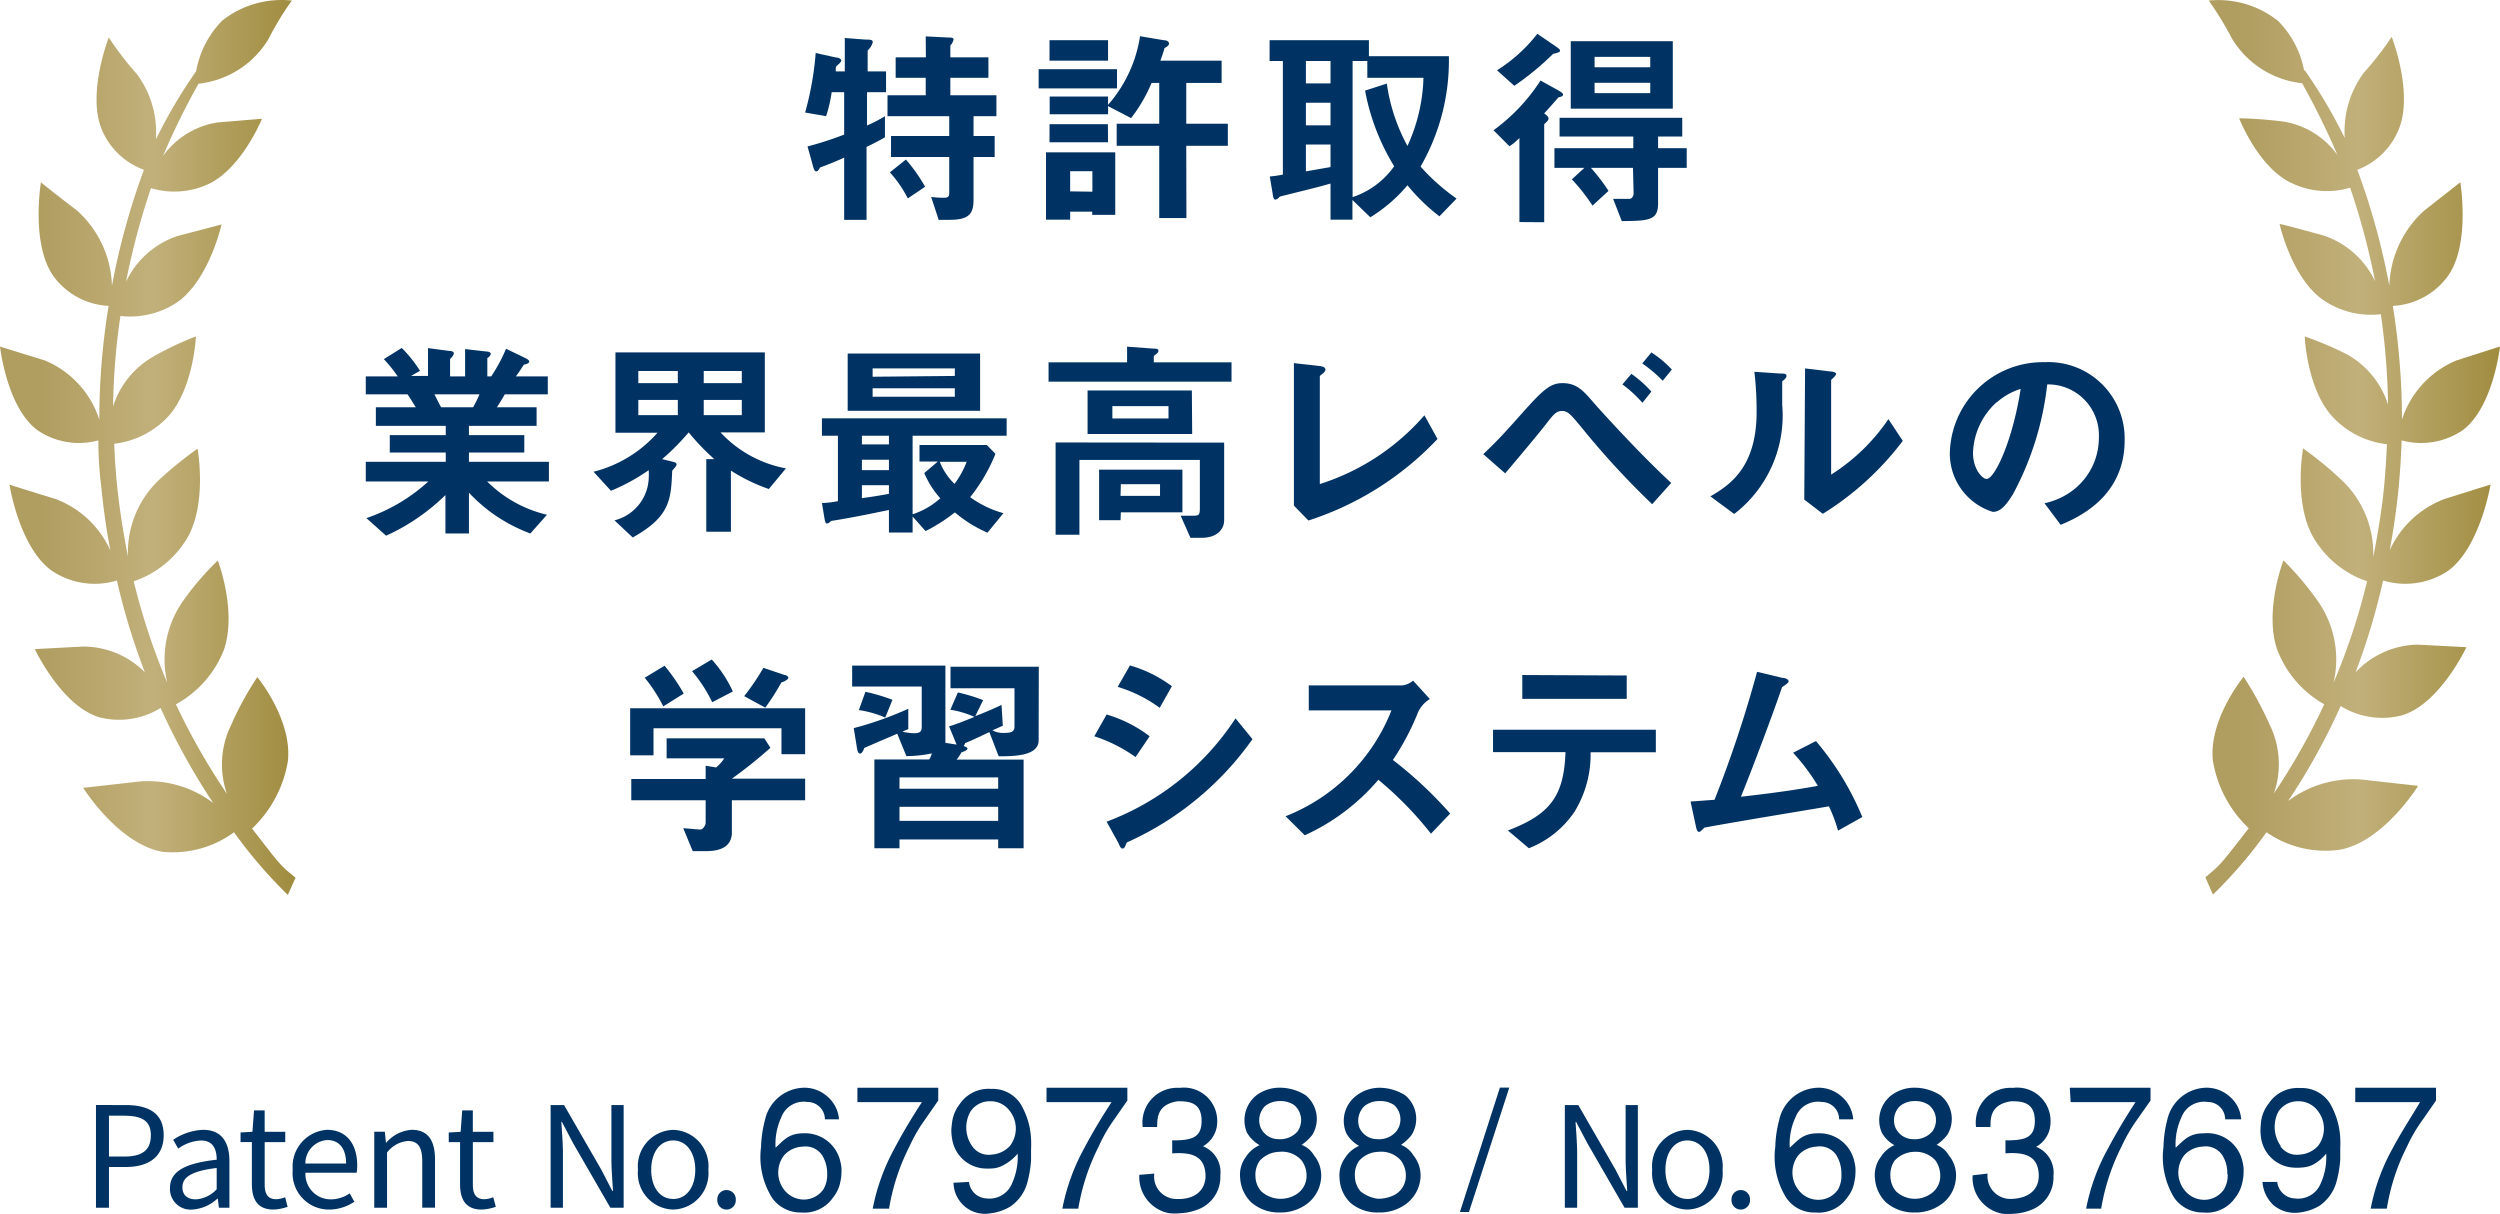 <svg xmlns="http://www.w3.org/2000/svg" xmlns:xlink="http://www.w3.org/1999/xlink" width="156.31" height="75.902" viewBox="0 0 156.31 75.902">
  <defs>
    <linearGradient id="linear-gradient" y1="0.5" x2="0.999" y2="0.5" gradientUnits="objectBoundingBox">
      <stop offset="0.13" stop-color="#b09d60"/>
      <stop offset="0.52" stop-color="#c1b07a"/>
      <stop offset="1" stop-color="#a08c3f"/>
    </linearGradient>
    <linearGradient id="linear-gradient-2" y1="0.5" x2="1.002" y2="0.5" xlink:href="#linear-gradient"/>
  </defs>
  <g id="グループ_7" data-name="グループ 7" transform="translate(-708.69 -366)">
    <path id="パス_48" data-name="パス 48" d="M52.78,9.82c-.47.22-1.05.45-1.51.62-.07.14-.14.24-.24.24s-.15-.14-.22-.41l-.32-1.15a20.419,20.419,0,0,0,2.29-.74V5.73H52a8.53,8.53,0,0,1-.35,1.5L50.34,7A19.44,19.44,0,0,0,51,3.28l1.27.28c.17,0,.33.1.33.18s-.1.19-.25.31-.07.27-.1.38h.57V2.34l1.29.1c.27,0,.46,0,.46.16a1.08,1.08,0,0,1-.32.52V4.43H55.4v1.3H54.21V7.81a8.42,8.42,0,0,0,1.12-.58V8.55c-.22.12-.46.27-1.15.6v4.56h-1.4Zm5.1-7.58,1.39.07c.17,0,.35,0,.35.12a.78.78,0,0,1-.2.38v.74H61.8V4.83H59.42V5.92H62.3V7.23H60.87V8.47h1.32V9.78H60.87v2.66c0,.89-.27,1.27-1.51,1.27h-.67l-.47-1.43a6.81,6.81,0,0,0,.8.05c.25,0,.33-.07.33-.31V9.78H55.71V8.47h3.64V7.23H55.49V5.92h2.39V4.83H56V3.55h1.89ZM56.76,12.37a7.59,7.59,0,0,0-1.12-1.63l1-.8a10.14,10.14,0,0,1,1.2,1.7Z" transform="translate(708.69 366.035)" fill="#003364"/>
    <path id="パス_49" data-name="パス 49" d="M69.84,5.49h-4.9V4.29h4.9Zm-4.44,4h4.33V13.4H68.29v-.2H66.91v.5H65.4Zm3.88-5.73H65.62V2.48h3.66Zm0,5.1H65.62V7.73h3.65Zm4.9,4.74h-1.7V9.08H69.82V7.7h2.66V5.15H72a9.6,9.6,0,0,1-1.28,2.2L69.28,6.6v.51H65.63V6h3.65v.52a8.42,8.42,0,0,0,2-4.29l1.49.25c.21,0,.32.1.32.21s-.12.2-.28.28c-.07.27-.18.57-.26.79h3.83V5.15H74.17V7.7h2.6V9.08h-2.6ZM68.3,11.95V10.67H66.91v1.26Z" transform="translate(708.69 366.035)" fill="#003364"/>
    <path id="パス_50" data-name="パス 50" d="M90,13.49a12,12,0,0,1-2-1.94,9.66,9.66,0,0,1-2.32,2l-1.12-1.08V13.7H83.19V11.44c-.87.26-2.3.59-3.18.82a.48.48,0,0,1-.27.19c-.07,0-.11-.08-.14-.21L79.39,11a7.068,7.068,0,0,0,.82-.12V3.78h-.83V2.48h6.21v1h5a13.3,13.3,0,0,1-1.77,6.9,12.78,12.78,0,0,0,2.25,2ZM83.19,5.18V3.78H81.65v1.4Zm0,2.62V6.39H81.65V7.8ZM81.65,9v1.68l1.54-.27V9Zm5.06-3.81A11.41,11.41,0,0,0,88,9.09a10.85,10.85,0,0,0,1-4.26H85.49V3.78h-.92v8.51a5.18,5.18,0,0,0,2.6-1.93,13.81,13.81,0,0,1-1.82-4.73Z" transform="translate(708.69 366.035)" fill="#003364"/>
    <path id="パス_51" data-name="パス 51" d="M95,13.85V8.59a3.54,3.54,0,0,1-.62.52l-1-1A11.65,11.65,0,0,0,96.32,5l1.1.61c.14.08.31.18.31.27s-.12.14-.29.17c-.22.26-.66.76-.89,1l.19.16a.27.27,0,0,1,.08.18c0,.08-.1.19-.27.34v6.13ZM93.6,4.36a9.81,9.81,0,0,0,2.52-2.28l1.16.79c.14.1.26.18.26.27s-.22.15-.43.19a17.61,17.61,0,0,1-2.43,2Zm8.5,6.1H99.47a11.44,11.44,0,0,1,1.1,1.44l-1,.92a11.721,11.721,0,0,0-1.29-1.64l.78-.72H97.19V9.23h4.93V8.5H97.51V7.33h7.67V8.5h-1.51v.73h1.79v1.23h-1.79v2.22c0,1.07-.57,1.09-2.27,1.11l-.54-1.39h1c.16,0,.28-.15.28-.36Zm-3.89-3.7V2.54h6.38V6.76ZM99.7,4.17h3.48V3.52H99.7Zm0,1.62h3.48V5.14H99.7Z" transform="translate(708.69 366.035)" fill="#003364"/>
    <path id="パス_52" data-name="パス 52" d="M33.16,33.32a10,10,0,0,1-3.84-2.55v2.55H27.85v-2.4a13,13,0,0,1-3.71,2.54l-1.23-1.1a11,11,0,0,0,3.87-2.29H22.87V28.84h5v-.58h-3.5V27.17h3.5v-.58H23.5V25.43H26c-.18-.27-.38-.62-.52-.81H22.87V23.5h2A9.13,9.13,0,0,0,24,22.42l1.12-.7a8.21,8.21,0,0,1,1.14,1.43l-.56.32h1.06V21.73l1.36.18c.18,0,.26.08.26.16a.78.78,0,0,1-.24.34V23.5h.94V21.79l1.3.15c.21,0,.31.08.31.16a.45.45,0,0,1-.22.25V23.5h.24a9.93,9.93,0,0,0,.93-1.73l1.16.56c.19.09.29.17.29.24s-.1.16-.33.19c-.19.28-.37.57-.51.74h2v1.12H31.56c-.19.34-.35.59-.49.81h2.48v1.16H29.32v.58h3.46v1.09H29.32v.58h5v1.23H30.46a7.82,7.82,0,0,0,3.74,2.08Zm-6-8.7c.11.2.27.54.42.81h2a7.59,7.59,0,0,0,.4-.81Z" transform="translate(708.69 366.035)" fill="#003364"/>
    <path id="パス_53" data-name="パス 53" d="M44.16,28.67h.5A14.31,14.31,0,0,1,43.06,27a14.869,14.869,0,0,1-1.66,1.67l.56.14c.21.05.34.08.34.19s-.13.23-.27.39c-.08,1.81-.12,2.87-2.47,4.18L38.42,32.5a2.83,2.83,0,0,0,2.14-2.61,4.449,4.449,0,0,0,0-.53,12.13,12.13,0,0,1-2.36,1.29l-1.09-1.19a7.88,7.88,0,0,0,4-2.44H38.48V22h9.34v5H45.05a7.42,7.42,0,0,0,4.09,2.25l-1.07,1.29a11.11,11.11,0,0,1-2.37-1.15v3.82H44.16Zm-1.78-4.75v-.76H39.91v.76Zm0,2v-.95H39.91v.95Zm4-2v-.76H44v.76Zm0,2v-.95H44v.95Z" transform="translate(708.69 366.035)" fill="#003364"/>
    <path id="パス_54" data-name="パス 54" d="M55.58,31.85c-1.1.23-2.47.51-3.63.69a.4.4,0,0,1-.25.16c-.1,0-.13-.22-.16-.38l-.15-.9a6.909,6.909,0,0,0,1-.12V27.21h-1V26.12H62.94v1.09H57.06v4.91a4.81,4.81,0,0,0,1.73-1,5.56,5.56,0,0,1-1-1.58l.85-.72H57.49V27.79H61.7l.54.55a10.78,10.78,0,0,1-1.58,2.71,6.34,6.34,0,0,0,2.08,1l-1,1.22A8.18,8.18,0,0,1,59.7,32a10.28,10.28,0,0,1-1.83,1.17l-.81-.91v1H55.58Zm5.7-6.2H53V22.07h8.28Zm-5.7,2.1v-.54H53.89v.54Zm0,1.61v-.65H53.89v.65Zm-1.69.94v.81c.53-.07,1-.14,1.69-.27V30.3Zm5.81-6.83V23H54.56v.52Zm0,.77H54.56v.53H59.7Zm-.94,4.6a3.9,3.9,0,0,0,.92,1.38,5.66,5.66,0,0,0,.76-1.38Z" transform="translate(708.69 366.035)" fill="#003364"/>
    <path id="パス_55" data-name="パス 55" d="M70.47,21.64l1.63.12c.17,0,.33,0,.33.14s-.15.2-.29.32v.4H77v1.21H65.56V22.62h4.91Zm6.07,6v4.84c0,.64-.52,1.11-1.39,1.11h-.72l-.61-1.38h.7c.42,0,.5,0,.5-.45V28.72H67.49V33.4H66V27.63Zm-2-.54H68V24.38h6.52Zm-4.48,5.39H68.72V29.33h5.21V32H70.08Zm3-6.36v-.77H69.55v.77Zm-3,4.84h2.47v-.73H70.08Z" transform="translate(708.69 366.035)" fill="#003364"/>
    <path id="パス_56" data-name="パス 56" d="M80.9,22.67l1.6.18c.1,0,.37.06.37.21s-.11.21-.35.41v6.76a14.41,14.41,0,0,0,6.54-4.3l.82,1.48a19.21,19.21,0,0,1-8.07,5.1l-.91-.93Z" transform="translate(708.69 366.035)" fill="#003364"/>
    <path id="パス_57" data-name="パス 57" d="M103.3,31.49a51.12,51.12,0,0,1-4.44-4.83c-.59-.7-.81-1-1.18-1s-.53.19-1,.8-2.09,2.54-2.57,3.1l-1.37-1.2c1.05-1,1.37-1.38,2.58-2.73s1.65-1.71,2.37-1.71c.89,0,1.29.46,1.9,1.16.16.2,2.75,3.09,4.9,5.08ZM102,23.34a7.12,7.12,0,0,1,1.25,1.11l-.56.7A7.6,7.6,0,0,0,101.44,24ZM103.25,22a6.6,6.6,0,0,1,1.28,1.07l-.57.7a8.35,8.35,0,0,0-1.28-1.08Z" transform="translate(708.69 366.035)" fill="#003364"/>
    <path id="パス_58" data-name="パス 58" d="M106.94,31c1.12-.66,2.89-1.74,2.89-5.26a20.778,20.778,0,0,0-.14-2.53l1.62.11c.21,0,.39,0,.39.14s-.12.22-.27.35v1.46a7.76,7.76,0,0,1-3,6.83Zm5.92-8,1.57.19c.16,0,.37.06.37.15s-.15.23-.31.38v5.92a12.15,12.15,0,0,0,3.58-3.47l.9,1.36a18.42,18.42,0,0,1-5,4.56l-1.16-.89Z" transform="translate(708.69 366.035)" fill="#003364"/>
    <path id="パス_59" data-name="パス 59" d="M127.83,31.43a4.48,4.48,0,0,0,1.89-.9,4.13,4.13,0,0,0,1.51-3.2A3.18,3.18,0,0,0,128,24a18.84,18.84,0,0,1-2.15,6.88c-.42.67-.77,1.09-1.25,1.09a3.82,3.82,0,0,1-2.69-3.63,5.82,5.82,0,0,1,5.93-5.73,4.77,4.77,0,0,1,5,4.9c0,3.57-3,4.85-4,5.27Zm-3-6.31a4.46,4.46,0,0,0-1.47,3.17c0,1,.58,1.62.85,1.62.51,0,1.63-2.39,2.13-5.63a4.08,4.08,0,0,0-1.49.84Z" transform="translate(708.69 366.035)" fill="#003364"/>
    <path id="パス_60" data-name="パス 60" d="M50.34,44.25v2.87H48.86V45.5h-8v1.69H39.4V44.25Zm-2.55,1.88.38.59a28.26,28.26,0,0,1-2.41,1.93h4.58V50H45.76v2c0,.95-.79,1.18-1.6,1.18h-.85l-.59-1.43c.16,0,.89.08,1.07.08s.33-.29.33-.41V50H39.47V48.67h4.65v-.83l.65.11a2.25,2.25,0,0,0,.51-.57h-3.6V46.13Zm-6.32-2a9.49,9.49,0,0,0-1.16-1.79l1.24-.75a11.45,11.45,0,0,1,1.2,1.74Zm3.06-.26a9,9,0,0,0-1.26-1.94l1.23-.73a7.78,7.78,0,0,1,1.32,2Zm2-.38a14.47,14.47,0,0,0,1.2-1.77l1.33.45c.09,0,.23.09.23.17s-.17.21-.44.3a14.75,14.75,0,0,1-1,1.57Z" transform="translate(708.69 366.035)" fill="#003364"/>
    <path id="パス_61" data-name="パス 61" d="M64.94,46.25c0,1-1.58,1-2.5,1l-.58-1.51c-.51.23-1,.48-1.52.69,0,.07-.06.12-.08.16s.23.08.23.18-.19.17-.38.24a2.71,2.71,0,0,1-.3.45H64V53H62.41v-.55H56.24V53H54.67V47.45H58.1a1.5,1.5,0,0,0,.16-.38,7.72,7.72,0,0,1-1.59.17l-.57-1.4c-.25.11-1.39.59-2.06.89-.08.2-.15.35-.26.35s-.16-.13-.19-.29l-.21-1.3a21.25,21.25,0,0,0,3.41-1.21v1.27l-.37.16h0a3.42,3.42,0,0,0,.71.1c.42,0,.5-.12.5-.42v-2.5H53.28V41.58h5.83v4.83l.7.11-.47-1.14c.57-.17,1.17-.43,1.59-.59a5.91,5.91,0,0,0-1.51-.45l.47-1.08a10.78,10.78,0,0,1,1.58.48l-.49,1c.45-.17,1.14-.46,1.64-.7l.08,1.3-.65.29a1.39,1.39,0,0,0,.73.16c.47,0,.65-.09.65-.4V43h-4V41.65h5.52Zm-9.59-1.42a6.64,6.64,0,0,0-1.65-.47l.41-1.14a11.59,11.59,0,0,1,1.69.5Zm.89,4.45h6.17v-.71H56.24Zm0,1.13v.88h6.17v-.88Z" transform="translate(708.69 366.035)" fill="#003364"/>
    <path id="パス_62" data-name="パス 62" d="M69.19,44.64A8.2,8.2,0,0,1,71.88,46L71,47.3A9.44,9.44,0,0,0,68.42,46Zm9.12,1.54a19.21,19.21,0,0,1-7.86,6.46c-.07.16-.12.38-.26.38s-.2-.22-.28-.38l-.72-1.3a16.57,16.57,0,0,0,8.06-6.46Zm-7.66-4.61a8.19,8.19,0,0,1,2.62,1.3l-.76,1.35a8.67,8.67,0,0,0-2.63-1.31Z" transform="translate(708.69 366.035)" fill="#003364"/>
    <path id="パス_63" data-name="パス 63" d="M87.65,42.82a1.24,1.24,0,0,0,.7-.3l1.05,1.15a1.92,1.92,0,0,0-.73.81,15.84,15.84,0,0,1-1.58,3,25.71,25.71,0,0,1,3.58,3.35l-1.2,1.26a22,22,0,0,0-3.29-3.37,13.21,13.21,0,0,1-4.6,3.47L80.38,51A11.73,11.73,0,0,0,87,44.38H81.83V42.82Z" transform="translate(708.69 366.035)" fill="#003364"/>
    <path id="パス_64" data-name="パス 64" d="M103.53,47H99.45a6.84,6.84,0,0,1-1,3.71A6.12,6.12,0,0,1,95.59,53l-1.31-1.11c2.63-1,3.51-2.14,3.6-4.9H93.35v-1.4h10.18Zm-1.82-4.8v1.46H95.18V42.17Z" transform="translate(708.69 366.035)" fill="#003364"/>
    <path id="パス_65" data-name="パス 65" d="M105.7,50.08l1.5-.11a76.414,76.414,0,0,0,2.66-8l1.59.38c.2,0,.38.1.38.21s-.21.23-.41.37c-.54,1.6-1.85,5.08-2.57,6.85,2.76-.31,4-.54,4.81-.68a12.419,12.419,0,0,0-1.55-2.07l1.43-.73a17.82,17.82,0,0,1,2.9,4.75l-1.52.85a9.07,9.07,0,0,0-.57-1.52c-.95.17-5.53.91-7.78,1.33-.13.12-.26.27-.34.27s-.15-.1-.2-.37Z" transform="translate(708.69 366.035)" fill="#003364"/>
    <path id="パス_85" data-name="パス 85" d="M12.27,4.41A32,32,0,0,0,9.75,8.67a.11.11,0,0,0,0-.06,6.12,6.12,0,0,0-1.18-4A20.32,20.32,0,0,1,6.8,2.31S5.45,5.77,6.34,8A4.52,4.52,0,0,0,9,10.58a44.37,44.37,0,0,0-2,7.25,6.58,6.58,0,0,0-2.16-4.68c-2.29-1.76-2.28-1.79-2.28-1.79s-.63,3.78.74,5.81a4.53,4.53,0,0,0,3.49,1.92,44.2,44.2,0,0,0-.58,7.11A6,6,0,0,0,2.8,22.5C0,21.64,0,21.63,0,21.63s.42,3.81,2.34,5.23a4.6,4.6,0,0,0,3.81.64,23.2,23.2,0,0,0,.18,2.88c.13,1.34.32,2.69.57,4a6.11,6.11,0,0,0-3.44-3.22c-2.87-.88-2.87-.9-2.87-.9s.61,3.93,2.65,5.39a4.8,4.8,0,0,0,4.07.61A41.68,41.68,0,0,0,9.06,42a5.45,5.45,0,0,0-3.88-1.61l-3,.16s1.67,3.58,4.06,4.27a4.94,4.94,0,0,0,3.8-.59,41.94,41.94,0,0,0,3.29,5.94,6.75,6.75,0,0,0-4.65-1.34c-3.47.4-3.48.39-3.48.39s2.17,3.48,4.93,4A6.46,6.46,0,0,0,14.63,52,29,29,0,0,0,18,55.92c.19-.44.29-.65.48-1.08-1-.82-.81-.61-2.72-3.07A7.49,7.49,0,0,0,18,47.55c.28-2.59-1.91-5.25-1.91-5.25a19.34,19.34,0,0,0-1.64,3,5.57,5.57,0,0,0-.26,4.3A40.83,40.83,0,0,1,11,44a6.61,6.61,0,0,0,3-3.41c.83-2.41-.38-5.58-.38-5.58a17.51,17.51,0,0,0-2.09,2.41,6.36,6.36,0,0,0-1.07,5.24,41.811,41.811,0,0,1-2.1-6.35,6.2,6.2,0,0,0,3.39-2.78c1.21-2.2.6-5.51.6-5.51A23.17,23.17,0,0,0,9.91,30,6.28,6.28,0,0,0,8,34.77c-.24-1.23-.45-2.49-.6-3.74s-.21-2.21-.26-3.32A5.47,5.47,0,0,0,10.52,26c1.59-1.77,1.73-5,1.73-5a19.551,19.551,0,0,0-2.63,1.24,5.53,5.53,0,0,0-2.55,3.13,42.621,42.621,0,0,1,.46-5.65,5.28,5.28,0,0,0,3.75-1C13.15,17.19,13.85,14,13.85,14l-2.78.73a5.49,5.49,0,0,0-3.19,2.85,45.319,45.319,0,0,1,1.56-5.85,5.08,5.08,0,0,0,3.76-.34c2-1.08,3.18-4,3.18-4l-2.77.23a5.18,5.18,0,0,0-3.42,2.1A45.942,45.942,0,0,1,12.41,5.2a5.85,5.85,0,0,0,4.37-2.78A18,18,0,0,1,18.25,0a6,6,0,0,0-4.34,1.24,6,6,0,0,0-1.64,3.14" transform="translate(708.69 366.035)" fill="url(#linear-gradient)"/>
    <path id="パス_86" data-name="パス 86" d="M144.07,4.41a6,6,0,0,0-1.64-3.14A6,6,0,0,0,138.1,0a20.592,20.592,0,0,1,1.46,2.39,5.85,5.85,0,0,0,4.38,2.78,48.473,48.473,0,0,1,2.21,4.49,5.18,5.18,0,0,0-3.42-2.1,27.343,27.343,0,0,0-2.73-.2s1.17,3,3.18,4a5.08,5.08,0,0,0,3.76.34,45.319,45.319,0,0,1,1.56,5.85,5.49,5.49,0,0,0-3.19-2.85c-2.78-.77-2.78-.73-2.78-.73s.7,3.19,2.57,4.64a5.29,5.29,0,0,0,3.76,1,44.364,44.364,0,0,1,.45,5.65,5.53,5.53,0,0,0-2.55-3.13A20.67,20.67,0,0,0,144.1,21s.13,3.25,1.72,5a5.47,5.47,0,0,0,3.42,1.74c-.05,1.11-.12,2.21-.25,3.32s-.36,2.51-.61,3.74a6.28,6.28,0,0,0-1.95-4.8A23.169,23.169,0,0,0,144,28s-.61,3.31.61,5.51a6.19,6.19,0,0,0,3.39,2.8,40.729,40.729,0,0,1-2.1,6.35,6.36,6.36,0,0,0-1.07-5.24A19.069,19.069,0,0,0,142.77,35s-1.22,3.17-.39,5.58A6.61,6.61,0,0,0,145.32,44a40.829,40.829,0,0,1-3.15,5.58,5.57,5.57,0,0,0-.26-4.3,21.4,21.4,0,0,0-1.63-3s-2.2,2.66-1.92,5.25a7.49,7.49,0,0,0,2.24,4.22c-1.91,2.46-1.75,2.25-2.71,3.07l.47,1.08a28.339,28.339,0,0,0,3.35-3.9,6.46,6.46,0,0,0,4.55,1.1c2.76-.48,4.93-4,4.93-4l-3.48-.39a6.77,6.77,0,0,0-4.65,1.34,41,41,0,0,0,3.29-5.94,4.94,4.94,0,0,0,3.8.59c2.39-.69,4.06-4.27,4.06-4.27l-3.05-.16A5.45,5.45,0,0,0,147.28,42,41.679,41.679,0,0,0,149,36.26a4.8,4.8,0,0,0,4.07-.61c2-1.46,2.65-5.39,2.65-5.39l-2.87.9a6.15,6.15,0,0,0-3.44,3.22c.25-1.31.44-2.66.57-4q.13-1.44.18-2.88a4.62,4.62,0,0,0,3.82-.64c1.91-1.42,2.33-5.23,2.33-5.23l-2.72.87a6,6,0,0,0-3.41,3.7,45.362,45.362,0,0,0-.57-7.11,4.53,4.53,0,0,0,3.48-1.92c1.37-2,.74-5.81.74-5.81l-2.28,1.79a6.62,6.62,0,0,0-2.16,4.68,44.37,44.37,0,0,0-2-7.25A4.52,4.52,0,0,0,150,8c.89-2.27-.46-5.73-.46-5.73a20.321,20.321,0,0,1-1.76,2.26,6.18,6.18,0,0,0-1.18,4,.11.11,0,0,0,0,.06,30.911,30.911,0,0,0-2.52-4.26" transform="translate(708.69 366.035)" fill="url(#linear-gradient-2)"/>
    <g id="グループ_6" data-name="グループ 6" transform="translate(-17.31 9)">
      <path id="合体_2" data-name="合体 2" d="M12.779,7.435a1.973,1.973,0,0,1-.707-1.484l.967-.054A1.153,1.153,0,0,0,14.126,6.93a1.522,1.522,0,0,0,1.587-.9,4.1,4.1,0,0,0,.37-1.9,2.92,2.92,0,0,1-.827.685,1.69,1.69,0,0,1-.63.228,3.362,3.362,0,0,1-.793,0A2.174,2.174,0,0,1,12,3.3a3.173,3.173,0,0,1-.066-.63A5.268,5.268,0,0,1,12,2.05a2.351,2.351,0,0,1,.445-1A2.175,2.175,0,0,1,14.431.083a2.074,2.074,0,0,1,1.836.946A4.688,4.688,0,0,1,16.919,3.2a6.453,6.453,0,0,1,0,.674v.685a7.274,7.274,0,0,1-.228,1.359A2.635,2.635,0,0,1,15.6,7.452a3.166,3.166,0,0,1-1.239.413,1.969,1.969,0,0,1-1.586-.429Zm.347-5.928a2.023,2.023,0,0,0,.109,2.152,1.241,1.241,0,0,0,1.2.532,1.7,1.7,0,0,0,1.162-.543,1.785,1.785,0,0,0,0-2.174A1.482,1.482,0,0,0,14.4.855l-.069,0A1.434,1.434,0,0,0,13.126,1.507ZM25.548,7.854a2.294,2.294,0,0,1-1.858-2.4l.935-.076a1.4,1.4,0,0,0,1.359,1.587c1.359.065,1.912-.729,1.837-1.6-.087-1.087-.859-1.337-2.077-1.25V3.3c1.163,0,1.858-.119,1.837-1.261S26.755.855,26.092.855c-1.4.206-1.261,1.218-1.293,1.609h-.9A2.174,2.174,0,0,1,26.2.018a2.087,2.087,0,0,1,2.358,2.173,1.751,1.751,0,0,1-.891,1.478,1.738,1.738,0,0,1,1.087,1.814,2.174,2.174,0,0,1-1.5,2.174,3.543,3.543,0,0,1-1.022.2q-.171.015-.342.015T25.548,7.854ZM2.562,7.81a2.172,2.172,0,0,1-1.825-.9,4.822,4.822,0,0,1-.7-3.2,7.363,7.363,0,0,1,.249-1.7A2.555,2.555,0,0,1,2.769.007,2.177,2.177,0,0,1,4.2.572,2.076,2.076,0,0,1,4.91,1.985H4.03A1.086,1.086,0,0,0,2.943.9,1.5,1.5,0,0,0,1.3,1.865,3.986,3.986,0,0,0,.944,3.757c.565-.511.836-.9,1.782-.9A2.259,2.259,0,0,1,5,4.648a1.973,1.973,0,0,1,.066.619,2.722,2.722,0,0,1-.066.6,2.181,2.181,0,0,1-.456,1,2.177,2.177,0,0,1-1.8.952Q2.652,7.817,2.562,7.81Zm.087-4.119a1.657,1.657,0,0,0-1.163.532,1.761,1.761,0,0,0,0,2.174A1.566,1.566,0,0,0,2.671,7a1.488,1.488,0,0,0,1.272-.652,1.762,1.762,0,0,0,.229-.934,2.171,2.171,0,0,0-.327-1.2,1.248,1.248,0,0,0-1.2-.521ZM38.612,7.81a2.6,2.6,0,0,1-1.718-.6,2.251,2.251,0,0,1-.685-1.51,1.871,1.871,0,0,1,.359-1.326,1.9,1.9,0,0,1,.859-.728,2.094,2.094,0,0,1-.793-.782A1.967,1.967,0,0,1,37.264.5a2.391,2.391,0,0,1,1.38-.489A3.072,3.072,0,0,1,40.3.474a1.914,1.914,0,0,1,.413,2.489,3.045,3.045,0,0,1-.663.619,1.575,1.575,0,0,1,.772.652,2,2,0,0,1,.446,1.423,2.261,2.261,0,0,1-.946,1.652,2.758,2.758,0,0,1-1.586.5ZM37.427,4.582a1.524,1.524,0,0,0-.261.967,1.481,1.481,0,0,0,.359.946,2.17,2.17,0,0,0,1.087.456A2.231,2.231,0,0,0,39.7,6.68a1.349,1.349,0,0,0,.652-1.152,1.557,1.557,0,0,0-.327-.989,1.631,1.631,0,0,0-1.369-.522h-.011A1.674,1.674,0,0,0,37.427,4.582Zm.347-3.434a1.272,1.272,0,0,0-.326,1.359,1.215,1.215,0,0,0,1.087.717,1.431,1.431,0,0,0,1.206-.467,1.217,1.217,0,0,0-.119-1.663,1.483,1.483,0,0,0-.87-.25h-.011l-.074,0A1.457,1.457,0,0,0,37.774,1.148ZM32.417,7.81a2.62,2.62,0,0,1-1.739-.641,2.3,2.3,0,0,1-.685-1.511,1.868,1.868,0,0,1,.358-1.325A1.963,1.963,0,0,1,31.21,3.6a2.166,2.166,0,0,1-.793-.782A2,2,0,0,1,31.048.453,2.434,2.434,0,0,1,32.439.007,3.028,3.028,0,0,1,34.08.474,1.914,1.914,0,0,1,34.5,2.963a3.067,3.067,0,0,1-.663.619,1.534,1.534,0,0,1,.772.652,2,2,0,0,1,.446,1.423,2.241,2.241,0,0,1-.935,1.652,2.76,2.76,0,0,1-1.587.5ZM31.21,4.582a1.517,1.517,0,0,0-.26.967,1.433,1.433,0,0,0,.369.946,1.824,1.824,0,0,0,2.174.185,1.348,1.348,0,0,0,.651-1.152,1.55,1.55,0,0,0-.326-.989,1.621,1.621,0,0,0-1.369-.522h-.011A1.71,1.71,0,0,0,31.21,4.582Zm.348-3.434a1.25,1.25,0,0,0-.283,1.359,1.215,1.215,0,0,0,1.087.717,1.466,1.466,0,0,0,1.206-.467,1.227,1.227,0,0,0-.2-1.663,1.471,1.471,0,0,0-.826-.25h-.011l-.081,0A1.469,1.469,0,0,0,31.558,1.148ZM18.875,7.571a12.916,12.916,0,0,1,1.369-3.782c.521-.989,1.087-1.924,1.707-2.88H17.886v-.9H22.94v.8L22.1,2.018a9.575,9.575,0,0,0-.957,1.674,13.407,13.407,0,0,0-1.272,3.88Zm-11.857,0A12.916,12.916,0,0,1,8.388,3.789C8.909,2.8,9.475,1.865,10.094.909H6.062v-.9h5.054v.8l-.837,1.206a9.592,9.592,0,0,0-.967,1.674A13.407,13.407,0,0,0,8.04,7.571Z" transform="translate(773.547 425)" fill="#003364"/>
      <path id="パス_76" data-name="パス 76" d="M89.5,69.38h.587l-2.521,7.781H87Z" transform="translate(730.28 355.62)" fill="#003364"/>
      <path id="合体_1" data-name="合体 1" d="M14.235,7.886a2.281,2.281,0,0,1-1.858-2.4l.934-.109A1.434,1.434,0,0,0,14.68,6.962c1.359,0,1.9-.728,1.826-1.6-.076-1.087-.859-1.337-2.076-1.25V3.3c1.163,0,1.858-.119,1.836-1.261S15.441.855,14.789.855c-1.412.206-1.272,1.218-1.3,1.609h-.9a2.174,2.174,0,0,1,2.3-2.445,2.085,2.085,0,0,1,2.358,2.173,1.747,1.747,0,0,1-.9,1.51A1.739,1.739,0,0,1,17.43,5.517a2.173,2.173,0,0,1-1.5,2.173,3.435,3.435,0,0,1-1.021.2q-.169.015-.337.015T14.235,7.886ZM31.146,7.31A2.171,2.171,0,0,1,30.5,5.9h.923A1.153,1.153,0,0,0,32.515,6.93a1.521,1.521,0,0,0,1.608-.9,3.944,3.944,0,0,0,.359-1.9,2.71,2.71,0,0,1-.816.685,1.745,1.745,0,0,1-.6.173,3.35,3.35,0,0,1-.8,0,2.173,2.173,0,0,1-1.837-1.738,3.107,3.107,0,0,1-.054-.631A5.469,5.469,0,0,1,30.428,2a2.365,2.365,0,0,1,.457-1A2.174,2.174,0,0,1,32.862.029,2.087,2.087,0,0,1,34.71.974a4.817,4.817,0,0,1,.652,2.174c.011.224.011.449,0,.673v.685a7.249,7.249,0,0,1-.229,1.359A2.681,2.681,0,0,1,34.047,7.4a3.184,3.184,0,0,1-1.25.413,2.073,2.073,0,0,1-1.651-.5Zm1.663-3.119a1.685,1.685,0,0,0,1.162-.543,1.783,1.783,0,0,0,0-2.174A1.5,1.5,0,0,0,32.764.855a1.458,1.458,0,0,0-1.272.652,2.076,2.076,0,0,0,.153,2.152h-.033A1.25,1.25,0,0,0,32.808,4.191ZM26.819,7.81a2.172,2.172,0,0,1-1.825-.9,4.891,4.891,0,0,1-.685-3.2,7.4,7.4,0,0,1,.239-1.7A2.555,2.555,0,0,1,27.026.007a2.177,2.177,0,0,1,1.435.565,2.031,2.031,0,0,1,.706,1.413h-1A1.086,1.086,0,0,0,27.081.9a1.521,1.521,0,0,0-1.652.966,4,4,0,0,0-.359,1.892c.565-.511.848-.9,1.783-.9a2.249,2.249,0,0,1,2.4,1.793,1.973,1.973,0,0,1,.066.619,2.722,2.722,0,0,1-.066.6,2.293,2.293,0,0,1-.445,1,2.174,2.174,0,0,1-1.8.953Q26.916,7.818,26.819,7.81Zm-.043-4.119a1.654,1.654,0,0,0-1.163.533,1.76,1.76,0,0,0,0,2.173,1.567,1.567,0,0,0,1.206.619,1.486,1.486,0,0,0,1.272-.652,1.662,1.662,0,0,0,.229-.956H28.3a2.094,2.094,0,0,0-.326-1.2,1.248,1.248,0,0,0-1.2-.521ZM2.562,7.81a2.106,2.106,0,0,1-1.825-.9,4.822,4.822,0,0,1-.7-3.2,7.363,7.363,0,0,1,.249-1.7A2.555,2.555,0,0,1,2.758.007,2.178,2.178,0,0,1,4.2.572,2.076,2.076,0,0,1,4.91,1.985H4.03A1.086,1.086,0,0,0,2.943.9,1.5,1.5,0,0,0,1.3,1.865,3.869,3.869,0,0,0,.944,3.757c.565-.511.836-.9,1.782-.9a2.237,2.237,0,0,1,2.26,1.793,1.973,1.973,0,0,1,.066.619,2.722,2.722,0,0,1-.066.6,2.066,2.066,0,0,1-.445,1,2.177,2.177,0,0,1-1.8.952Q2.652,7.817,2.562,7.81Zm.087-4.119a1.631,1.631,0,0,0-1.163.533,1.76,1.76,0,0,0,0,2.173,1.544,1.544,0,0,0,1.207.619,1.488,1.488,0,0,0,1.272-.652,1.764,1.764,0,0,0,.206-.956,2.171,2.171,0,0,0-.327-1.2,1.248,1.248,0,0,0-1.2-.521ZM8.692,7.81a2.62,2.62,0,0,1-1.739-.641,2.307,2.307,0,0,1-.685-1.511,1.867,1.867,0,0,1,.37-1.325A1.919,1.919,0,0,1,7.486,3.6,2.046,2.046,0,0,1,6.7,2.822,1.967,1.967,0,0,1,7.334.453,2.386,2.386,0,0,1,8.714.007a3.025,3.025,0,0,1,1.641.468,1.9,1.9,0,0,1,.434,2.489,3.314,3.314,0,0,1-.662.619,1.5,1.5,0,0,1,.76.652,1.954,1.954,0,0,1,.446,1.423A2.173,2.173,0,0,1,10.4,7.31a2.758,2.758,0,0,1-1.586.5ZM7.486,4.582a1.589,1.589,0,0,0-.25.967,1.481,1.481,0,0,0,.359.946A1.727,1.727,0,0,0,9.7,6.68a1.325,1.325,0,0,0,.652-1.152,1.624,1.624,0,0,0-.315-.989,1.654,1.654,0,0,0-1.316-.522H8.714A1.731,1.731,0,0,0,7.486,4.582Zm.358-3.434a1.231,1.231,0,0,0-.293,1.359,1.216,1.216,0,0,0,1.087.717,1.447,1.447,0,0,0,1.207-.467,1.218,1.218,0,0,0-.2-1.663,1.44,1.44,0,0,0-.827-.25H8.812l-.081,0A1.434,1.434,0,0,0,7.844,1.148Zm29.42,6.423a12.617,12.617,0,0,1,1.38-3.782c.522-.989,1.141-1.924,1.707-2.88H36.3v-.9H41.35v.8l-.837,1.206a9.61,9.61,0,0,0-.978,1.674,13.041,13.041,0,0,0-1.261,3.88Zm-17.791,0a12.617,12.617,0,0,1,1.38-3.782C21.375,2.8,21.94,1.865,22.56.909H18.506l-.054-.9H23.5v.8l-.847,1.206a10.248,10.248,0,0,0-.967,1.674,13.378,13.378,0,0,0-1.272,3.88Z" transform="translate(836.96 425)" fill="#003364"/>
      <path id="パス_126" data-name="パス 126" d="M.8.548h.813V-2H2.672c1.408,0,2.362-.63,2.362-1.985,0-1.4-.962-1.889-2.4-1.889H.8Zm.813-3.2V-5.207h.918c1.128,0,1.7.3,1.7,1.225S3.7-2.653,2.567-2.653ZM6.818.662A2.544,2.544,0,0,0,8.392-.02h.026l.07.569h.656V-2.373c0-1.172-.49-1.951-1.644-1.951A3.572,3.572,0,0,0,5.628-3.7l.315.551a2.617,2.617,0,0,1,1.426-.507c.778,0,.98.586.98,1.2-2.02.227-2.921.743-2.921,1.776A1.288,1.288,0,0,0,6.818.662ZM7.045.023c-.472,0-.84-.219-.84-.761,0-.612.542-1.006,2.143-1.2V-.607A1.941,1.941,0,0,1,7.045.023Zm4.863.639a2.99,2.99,0,0,0,.875-.175l-.157-.595a1.683,1.683,0,0,1-.542.122c-.551,0-.735-.332-.735-.918v-2.65h1.286V-4.2H11.348V-5.54h-.665l-.1,1.338-.743.044v.6h.708V-.921C10.553.023,10.894.662,11.908.662Zm3.472,0a2.827,2.827,0,0,0,1.574-.49l-.289-.525a2.047,2.047,0,0,1-1.19.376A1.574,1.574,0,0,1,13.9-1.639h3.2a3.107,3.107,0,0,0,.035-.455c0-1.356-.682-2.23-1.889-2.23a2.3,2.3,0,0,0-2.143,2.5A2.27,2.27,0,0,0,15.381.662ZM13.894-2.216a1.459,1.459,0,0,1,1.364-1.469c.743,0,1.181.516,1.181,1.469ZM18.2.548h.8V-2.9a1.806,1.806,0,0,1,1.3-.726c.63,0,.9.376.9,1.268v2.9h.8V-2.461c0-1.216-.455-1.863-1.452-1.863a2.278,2.278,0,0,0-1.592.8h-.026l-.07-.682H18.2Zm6.726.114A2.99,2.99,0,0,0,25.8.487L25.64-.108A1.683,1.683,0,0,1,25.1.014c-.551,0-.735-.332-.735-.918v-2.65h1.286V-4.2H24.363V-5.54H23.7L23.6-4.2l-.743.044v.6h.708V-.921C23.568.023,23.909.662,24.923.662Z" transform="translate(731.2 431.965)" fill="#003364"/>
      <path id="パス_127" data-name="パス 127" d="M2.2.548h.77V-2.819c0-.673-.061-1.356-.1-2h.035L3.6-3.5,5.935.548h.831v-6.42H6v3.341c0,.665.061,1.382.1,2.029H6.057L5.375-1.822,3.04-5.872H2.2ZM9.862.662a2.268,2.268,0,0,0,2.2-2.484,2.279,2.279,0,0,0-2.2-2.5,2.279,2.279,0,0,0-2.2,2.5A2.268,2.268,0,0,0,9.862.662Zm0-.665C9.04,0,8.489-.729,8.489-1.822S9.04-3.659,9.862-3.659s1.382.743,1.382,1.837S10.684,0,9.862,0ZM13.2.662a.578.578,0,0,0,.577-.6.579.579,0,1,0-1.155,0A.578.578,0,0,0,13.2.662Z" transform="translate(758.227 431.965)" fill="#003364"/>
      <path id="パス_128" data-name="パス 128" d="M2.2.548h.77V-2.819c0-.673-.061-1.356-.1-2h.035L3.6-3.5,5.935.548h.831v-6.42H6v3.341c0,.665.061,1.382.1,2.029H6.057L5.375-1.822,3.04-5.872H2.2ZM9.862.662a2.268,2.268,0,0,0,2.2-2.484,2.279,2.279,0,0,0-2.2-2.5,2.279,2.279,0,0,0-2.2,2.5A2.268,2.268,0,0,0,9.862.662Zm0-.665C9.04,0,8.489-.729,8.489-1.822S9.04-3.659,9.862-3.659s1.382.743,1.382,1.837S10.684,0,9.862,0ZM13.2.662a.578.578,0,0,0,.577-.6.579.579,0,1,0-1.155,0A.578.578,0,0,0,13.2.662Z" transform="translate(821.64 431.965)" fill="#003364"/>
    </g>
  </g>
</svg>
